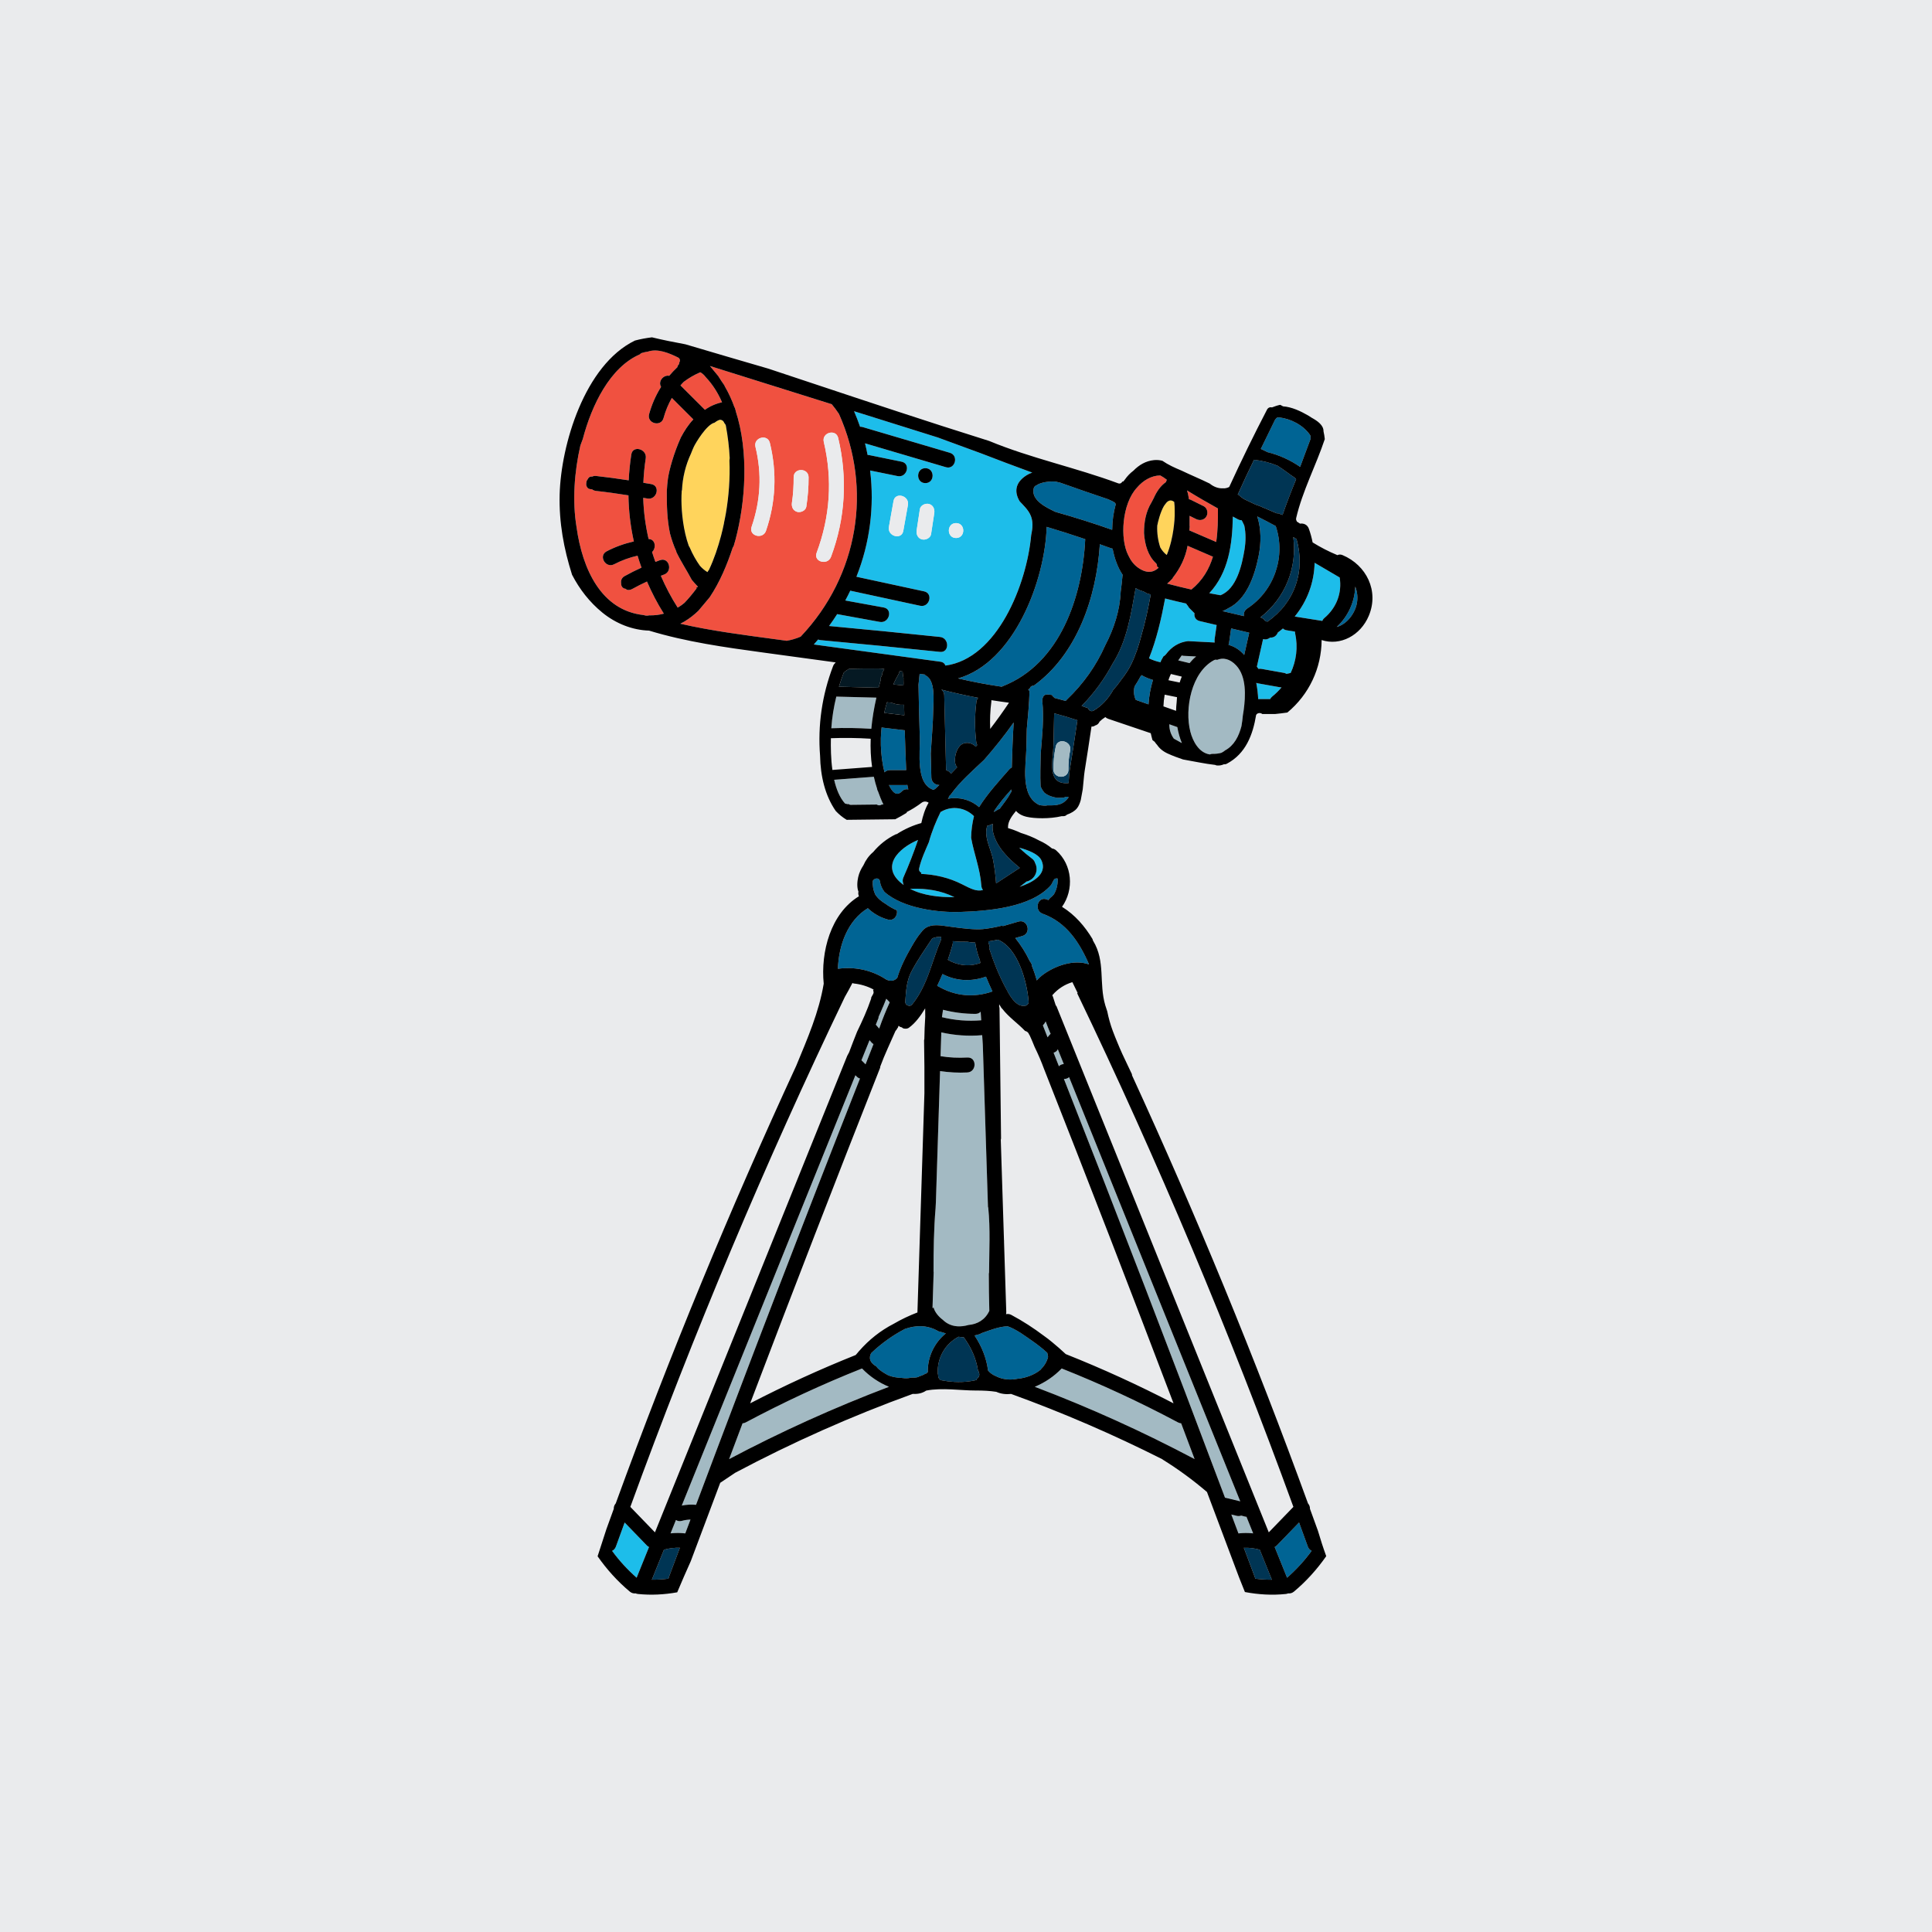<svg xmlns="http://www.w3.org/2000/svg" id="a" width="315" height="315" viewBox="0 0 315 315"><rect x="0" width="315" height="315" fill="#eaebed" stroke-width="0"></rect><path d="M161.639,114.157c.006.081.004.167-.008.26-.193,1.48-.248,2.954-.188,4.43,1.068-1.388,2.092-2.814,3.068-4.28-.96-.124-1.919-.257-2.872-.411Z" fill="none" stroke-width="0"></path><path d="M167.886,168.811c-.019-.042-.049-.064-.072-.098-.006-.015-.011-.03-.017-.045-.124-.341-.384-.524-.667-.582-1.188-1.26-2.668-2.236-3.719-3.619-.034-.045-.076-.069-.115-.102-.129-.202-.256-.408-.379-.617-.003.002-.007.003-.01.006.013.097.016.199-.011.312-0.0.003-.001.006-.002.009.041.094.068.201.07.324.084,7.064.168,14.128.251,21.192.001.09-.024.162-.045.237l.521,16.339c.006.057.015.113.014.176-.001.053-.002.106-.003.159.121,3.806.243,7.612.364,11.417.004.13-.014.245-.042.354.261-.066.55-.052.851.108,1.88,1.001,3.65,2.154,5.337,3.424.465.327.915.675,1.352,1.042.736.603,1.454,1.23,2.152,1.886.013.012.021.026.033.038,6.001,2.383,11.86,5.066,17.589,8.035-6.912-18.2-13.945-36.355-21.091-54.465-.457-1.247-.982-2.467-1.566-3.664-.25-.627-.51-1.251-.794-1.866Z" fill="none" stroke-width="0"></path><path d="M139.521,220.927c.135-.169.28-.326.419-.489.016-.02.02-.042.039-.062.031-.033.064-.063.095-.095,1.607-1.842,3.495-3.338,5.623-4.433,1.236-.722,2.537-1.341,3.895-1.861-.001-.024-.009-.043-.008-.067l1.137-35.683c.013-2.858.002-5.716-.056-8.574-.002-.087.023-.156.042-.229.021-1.217.068-2.433.149-3.648-.004-.46-.008-.92-.012-1.379-.738,1.226-1.591,2.393-2.644,3.156-.282.205-.642.197-.963.101-.118-.124-.276-.201-.439-.218-.1-.064-.205-.124-.292-.199-.038.113-.086.222-.125.334-.052.048-.103.102-.142.179-.026.051-.048.104-.073.156-.075.055-.142.128-.191.239-.82,1.891-1.724,3.746-2.434,5.683-.033.09-.041.172-.037.25-7.18,18.195-14.246,36.434-21.191,54.72,5.608-2.906,11.341-5.534,17.209-7.878Z" fill="none" stroke-width="0"></path><path d="M211.132,102.976c-.452-.072-.904-.144-1.356-.215-.265-.042-.461-.149-.603-.291-.27.228-.547.45-.836.661-.18.483-.621.869-1.23.816-.075.045-.144.095-.22.139-.338.195-.665.206-.948.108-.339,1.501-.677,3.002-1.016,4.504.035.044.075.075.104.131.042.084.098.155.152.228.165-.028.338-.03.511.001,1.236.221,2.473.441,3.709.661.131.023.243.083.347.156.23-.051.46-.102.689-.154.92-1.971,1.22-4.202.728-6.471-.02-.095-.031-.186-.031-.274Z" fill="#1dbdea" stroke-width="0"></path><path d="M171.303,168.537c-.022-.036-.049-.067-.067-.106-.266-.626-.506-1.26-.748-1.893-.124.24-.271.462-.457.649.257.648.509,1.298.766,1.946.153-.212.322-.409.505-.596Z" fill="#a3bac3" stroke-width="0"></path><path d="M101.846,248.233c-.472,1.307-.958,2.608-1.423,3.917-.125.352-.357.58-.627.708,1.17,1.609,2.514,3.065,4.004,4.382l2.022-5.01c-.125-.06-.248-.141-.363-.26-1.204-1.246-2.408-2.491-3.612-3.737Z" fill="#1dbdea" stroke-width="0"></path><path d="M151.993,153.005c-1.174,1.764-2.428,3.547-3.405,5.421-.801,1.536-.869,3.222-.989,4.918-.037.532.75.885,1.1.456,2.531-3.105,3.179-6.925,4.708-10.529.08-.189.07-.372.006-.528-.515-.004-.995.074-1.419.263Z" fill="#003554" stroke-width="0"></path><path d="M106.28,257.558c.907.002,1.809-.052,2.709-.167.013-.079.033-.159.064-.243.595-1.599,1.201-3.194,1.798-4.792-.875-.035-1.739.079-2.597.313-.658,1.63-1.315,3.26-1.973,4.889Z" fill="#003554" stroke-width="0"></path><path d="M142.134,170.015c-.121-.139-.241-.279-.362-.418-.44,1.09-.88,2.179-1.319,3.269.223.221.447.442.67.662.433-1.098.861-2.199,1.295-3.296-.105-.055-.203-.123-.284-.217Z" fill="#a3bac3" stroke-width="0"></path><path d="M159.89,164.953c-.196.212-.478.354-.854.353-1.801-.002-3.563-.23-5.284-.669-.06.402-.12.804-.177,1.207,2.109.522,4.229.684,6.405.51l-.091-1.401Z" fill="#a3bac3" stroke-width="0"></path><path d="M162.709,153.212c-.513.108-1.028.201-1.545.275-.017.09-.017.185.015.288.054.171.115.331.173.494-.066.129-.089.277-.042.428.672,2.124,1.532,4.242,2.57,6.212.609,1.156,1.703,3.435,3.356,3.057.258-.059.492-.351.473-.621-.222-3.082-1.672-8.755-5.001-10.133Z" fill="#003554" stroke-width="0"></path><path d="M172.472,171.073c-.004.009-.01.017-.013.025-.129.279-.387.455-.676.537.291.736.577,1.474.868,2.211.183-.205.45-.342.796-.359l-.974-2.414Z" fill="#a3bac3" stroke-width="0"></path><path d="M161.129,196.911c-.006-.057-.029-.1-.046-.149-.281-8.798-.561-17.596-.842-26.395l-.103-1.589c-2.252.197-4.477.039-6.665-.455-.041,1.294-.082,2.587-.124,3.881,1.448.241,2.906.297,4.371.218,1.569-.085,1.559,2.351,0,2.435-1.497.081-2.972-.01-4.449-.223-.227,7.13-.455,14.259-.682,21.389-.026.327-.042.654-.051.98-.291,3.428-.333,6.864-.333,10.307,0,.04.016.069.021.105-.063,1.957-.125,3.915-.187,5.872.06-.035.12-.07.18-.104.176.75.849,1.527,1.492,1.998.601.592,1.382.993,2.368,1.064.588.042,1.22-.039,1.828-.216,1.407-.118,2.705-.813,3.394-2.303-.058-2.026-.081-4.053-.083-6.079.021-.063.042-.126.042-.204.018-3.515.222-7.026-.132-10.531Z" fill="#a3bac3" stroke-width="0"></path><path d="M110.208,247.824l-.879,2.179c.796-.084,1.596-.082,2.401.007.281-.753.567-1.503.849-2.256-.47.018-.937.082-1.409.211-.384.105-.712.032-.963-.141Z" fill="#a3bac3" stroke-width="0"></path><path d="M204.321,250.003c-.364-.901-.727-1.803-1.091-2.704-.061-.005-.118.002-.185-.019-.219-.069-.445-.124-.674-.175-.227.082-.479.102-.727.042-.294-.071-.588-.142-.882-.213.384,1.026.774,2.049,1.158,3.075.805-.089,1.605-.091,2.401-.007Z" fill="#a3bac3" stroke-width="0"></path><path d="M174.307,175.621c-.192.177-.453.294-.79.294-.02,0-.037-.005-.057-.006,8.94,22.691,17.698,45.453,26.27,68.286.047.006.094.009.141.02l2.341.564c-9.302-23.053-18.604-46.106-27.906-69.159Z" fill="#a3bac3" stroke-width="0"></path><path d="M192.063,231.914c-6.16-3.284-12.471-6.218-18.959-8.794-1.262,1.305-2.742,2.303-4.393,2.988,8.927,3.384,17.617,7.316,26.06,11.788-.734-1.942-1.455-3.889-2.191-5.83-.166-.01-.341-.057-.518-.151Z" fill="#a3bac3" stroke-width="0"></path><path d="M202.799,252.356c.597,1.599,1.203,3.193,1.798,4.792.031.084.051.165.064.243.9.114,1.802.169,2.709.167l-1.973-4.889c-.858-.234-1.722-.348-2.597-.313Z" fill="#003554" stroke-width="0"></path><path d="M154.209,217.403c-.406-.127-.806-.249-1.204-.344-1.781-1.054-3.677-1.007-5.464-.385-2.008,1.049-3.849,2.367-5.504,3.944-.192.358-.276.743-.139,1.145.151.442.535.764.988,1.028.043.059.08.116.129.176.081.098.178.178.267.268.471.389,1.003.722,1.56,1.012.648.252,1.363.379,2.089.405.371.057.749.086,1.145.047.181-.018.345-.051.498-.093.372.021.739.013,1.07-.076.103-.028.197-.081.284-.149.367-.093.7-.246,1.005-.448.014.014.027.028.042.042.036-.034.071-.068.107-.102.058-.055.12-.103.186-.145-.052-2.466,1.052-4.791,2.941-6.325Z" fill="#006494" stroke-width="0"></path><path d="M121.587,231.914c-.177.094-.351.141-.518.151-.736,1.941-1.457,3.888-2.191,5.83,8.443-4.473,17.134-8.404,26.06-11.788-1.651-.685-3.13-1.683-4.393-2.988-6.488,2.577-12.799,5.511-18.959,8.794Z" fill="#a3bac3" stroke-width="0"></path><path d="M169.772,223.179c.561-.56.936-1.227,1.115-1.968-.017-.031-.026-.063-.048-.094-.002-.191-.038-.373-.089-.549-.749-.684-1.544-1.314-2.39-1.901-1.252-.868-2.593-1.904-4.056-2.422-1.448.036-2.854.629-4.253,1.107-.102.035-.183.088-.248.151-.324.086-.636.172-.906.245,1.157,1.735,1.941,3.658,2.198,5.704.338.415.772.713,1.264.914,1.12.581,2.374.678,3.617.421,1.18-.095,2.695-.614,3.721-1.494.028-.038.04-.079.077-.115Z" fill="#006494" stroke-width="0"></path><path d="M139.731,175.576l-.265-.262c-9.437,23.387-18.873,46.774-28.31,70.16.767-.152,1.548-.196,2.327-.123,8.718-23.24,17.628-46.407,26.727-69.499-.176-.057-.343-.14-.48-.276Z" fill="#a3bac3" stroke-width="0"></path><path d="M159.434,223.356c-.298-1.913-1.108-3.673-2.275-5.287-.008-.011-.012-.023-.02-.034-.293-.011-.582-.036-.865-.084-.006.003-.008.008-.014.012-2.245,1.212-3.49,3.507-3.366,6.025.019.025.025.056.042.083.012.177.034.352.081.524.069.254.31.444.57.468.652.124,1.324.209,2.002.246.403.023.807.026,1.21.014.094-.003.187-.013.28-.017.75-.038,1.491-.146,2.21-.318-.025-.05-.039-.104-.057-.156.398-.261.574-.633.317-1.226-.036-.084-.08-.165-.117-.249Z" fill="#003554" stroke-width="0"></path><path d="M148.695,144.905c-.109.023-.223.014-.335-.001,2.106,1.111,4.829,1.402,7.262,1.375-.006-.003-.012-.007-.018-.01-2.178-1.077-4.516-1.432-6.908-1.365Z" fill="#1dbdea" stroke-width="0"></path><path d="M143.01,128.741c.011-.011.019-.024.029-.035-.227-.682-.414-1.37-.567-2.061-2.156.164-4.312.328-6.468.492.346,1.52.898,2.911,1.777,3.879.154.042.308.073.462.107.042-.017.082-.035.12-.057.025.033.05.068.074.102.08.016.16.042.24.056,1.43-.016,2.86-.033,4.29-.049.251.198.581.159.81-.009l.253-.003c-.347-.717-.637-1.442-.891-2.173-.043-.084-.088-.163-.13-.248Z" fill="#a3bac3" stroke-width="0"></path><path d="M147.717,125.565c.01,0,.018.003.029.003-.097-2.17-.17-4.341-.235-6.512-.019-.001-.038.004-.058.001-1.146-.136-2.291-.272-3.437-.407-.093-.011-.184-.031-.272-.056-.066.579-.113,1.163-.127,1.757-.035,1.522.077,3.067.37,4.561.025.13.108.52.238,1.012.196-.216.481-.36.86-.36h2.633Z" fill="#006494" stroke-width="0"></path><path d="M147.717,128h-2.633c-.053,0-.1-.009-.15-.015.52,1.131,1.232,1.939,2.093,1.053.331-.341.719-.418,1.069-.333-.066-.216-.115-.464-.159-.727-.07.012-.142.022-.22.022Z" fill="#006494" stroke-width="0"></path><path d="M147.169,109.488c-.168-.023-.336-.046-.504-.069-.015.162-.069.332-.168.504-.318.547-.596,1.105-.861,1.669.554.053,1.108.106,1.662.158.006-.107.017-.215.021-.322-.006-.235-.012-.47-.016-.706-.001-.04.013-.071.015-.109-.081-.372-.131-.747-.148-1.126Z" fill="#051923" stroke-width="0"></path><path d="M141.961,120.445c-2.162-.138-4.324-.167-6.489-.084-.031,1.463-.007,3.342.245,5.179.008-.001.012-.005.02-.006,2.151-.164,4.301-.328,6.451-.491-.218-1.52-.285-3.055-.227-4.598Z" fill="#eaebed" stroke-width="0"></path><path d="M150.226,142.309c-.024.058-.045.117-.069.175,2.316.103,4.574.616,6.676,1.684,1.528.776,2.355,1.214,3.44.952-.147-.181-.248-.414-.268-.699-.205-2.827-1.205-5.174-1.671-7.851.022-1.186.184-2.354.465-3.499-1.431-1.414-3.59-1.766-5.381-.708-.02.012-.039.011-.06.021-.748,1.517-1.447,3.21-1.908,4.914-.6,1.405-1.252,2.79-1.591,4.289-.079.35.113.604.367.724Z" fill="#1dbdea" stroke-width="0"></path><path d="M144.82,114.524c-.072-.002-.128-.028-.191-.044-.178.579-.334,1.163-.47,1.751,1.095.13,2.19.26,3.285.39-.015-.574-.034-1.147-.047-1.72-.708.05-1.416-.063-2.071-.339-.17-.01-.336-.034-.506-.038Z" fill="#051923" stroke-width="0"></path><path d="M138.412,109.064c-.304.17-.592.371-.851.626-.289.751-.547,1.51-.778,2.274,2.156.056,4.313.111,6.47.167.105-.423.218-.846.345-1.27.039-.13.028-.243-.001-.346.067-.14.129-.281.2-.422.068-.134.074-.262.057-.383.101-.197.203-.394.31-.588.004-.014.009-.029.013-.043l-.557-.076c-1.736-.025-3.472-.012-5.208.059Z" fill="#051923" stroke-width="0"></path><path d="M152.481,128.611c.225-.208.447-.418.671-.627-.028-.001-.057-.001-.085-.002-.673-.012-1.201-.551-1.218-1.218l-.097-3.916c.136-2.391.366-4.774.407-7.173.024-1.425.398-4.716-1.223-5.543-.034-.017-.066-.017-.099-.028.006-.038.004-.08.012-.117l-.911-.124c-.061.593-.122,1.185-.183,1.778.049,2.848.115,5.695.21,8.541.083,2.472-.742,7.685,2.263,8.601.077-.071.161-.13.252-.173Z" fill="#006494" stroke-width="0"></path><path d="M143.346,167.704c.002-.004,0-.008.002-.013.503-1.451,1.078-2.873,1.715-4.27-.003-.002-.005-.004-.008-.007-.178-.203-.366-.391-.556-.575-.178.44-.355.881-.533,1.321-.003-.003-.006-.006-.009-.009-.234.574-.483,1.142-.742,1.706.015.017.03.033.045.051-.156.386-.311.772-.467,1.158.184.212.368.425.552.638Z" fill="#a3bac3" stroke-width="0"></path><path d="M154.538,156.491c1.627.943,3.521,1.175,5.308.51-.047-.146-.075-.29-.072-.428-.367-.925-.623-1.898-.78-2.909-.064.001-.128.006-.193.006-.323-.001-.688-.051-1.076-.125-.795.01-1.59-.008-2.384-.093.028.163.023.343-.029.537-.228.845-.492,1.677-.775,2.502Z" fill="#003554" stroke-width="0"></path><path d="M152.8,160.741c.07.026.141.055.213.097,2.756,1.601,5.801,1.855,8.801.813-.4-.841-.752-1.668-1.062-2.417-2.347.851-4.892.749-7.087-.427-.272.652-.556,1.298-.866,1.935Z" fill="#006494" stroke-width="0"></path><path d="M142.062,118.828c.155-1.694.44-3.392.828-5.082-2.178-.056-4.355-.113-6.533-.169-.413,1.687-.698,3.403-.814,5.158,2.176-.08,4.347-.05,6.52.092Z" fill="#a3bac3" stroke-width="0"></path><path d="M138.135,172.146c.103-.194.206-.389.31-.583.416-1.123.853-2.237,1.296-3.349.849-1.745,1.652-3.51,2.278-5.357.028-.083.032-.158.029-.231.1-.179.198-.359.301-.537.127-.218.103-.424.01-.593.026-.054.051-.107.077-.161-1.012-.54-2.113-.872-3.259-.989-.066-.028-.131-.049-.196-.072-.398.766-.806,1.526-1.238,2.272-.011.022-.021.044-.033.066-13.003,27.105-24.654,54.827-34.939,83.072,1.338,1.384,2.677,2.769,4.015,4.153,10.45-25.898,20.9-51.796,31.349-77.694Z" fill="#eaebed" stroke-width="0"></path><path d="M159.47,113.772c-2.009-.375-4.004-.823-5.987-1.339.269.195.461.501.471.928.101,4.077.202,8.153.302,12.23.374.069.633.291.787.572.346-.345.673-.707,1.01-1.059-.188-.225-.307-.517-.336-.815-.09-.903.169-1.993.793-2.677.661-.725,1.843-.606,2.5.048.029.029.047.063.073.093.08-.095.166-.186.246-.281-.079-.14-.135-.301-.158-.485-.269-2.195-.26-4.375.025-6.569.034-.26.135-.473.274-.645Z" fill="#003554" stroke-width="0"></path><path d="M147.344,144.295c-.048-.103-.084-.213-.103-.329-.088-.274-.09-.583.052-.904.89-2.009,1.679-4.049,2.386-6.116-3.145,1.316-6.398,4.418-2.336,7.348Z" fill="#1dbdea" stroke-width="0"></path><path d="M207.828,252.229l2.022,5.01c1.49-1.317,2.833-2.772,4.004-4.382-.271-.127-.502-.356-.627-.708-.466-1.309-.952-2.611-1.423-3.917-1.204,1.246-2.408,2.491-3.612,3.737-.115.119-.238.2-.363.26Z" fill="#006494" stroke-width="0"></path><path d="M202.386,81.068c.167.126.344.233.519.341.583.271,1.161.553,1.74.835.261.099.524.193.788.285.829.366,1.663.72,2.5,1.07.004.002.007.003.011.005,0-0.0 0-0.0 0-0.0.051.021.102.044.154.065.112.047.216.042.314.018.202.082.403.168.608.245.032.012.062.014.093.02.682-1.957,1.425-3.89,2.214-5.806-.05-.099-.118-.191-.231-.262-.653-.406-1.691-1.252-2.817-1.96-1.212-.492-2.491-.812-3.814-.961-.915,1.881-1.81,3.773-2.66,5.685.068.016.135.036.201.056.12.138.248.263.382.364Z" fill="#003554" stroke-width="0"></path><path d="M193.844,81.394c.103.025.207.043.304.092.703.349,1.406.699,2.109,1.048.591.294.752,1.127.437,1.666-.348.594-1.077.73-1.666.437l-1.079-.536v1.613c0,.045.016.082.022.124-.015.211-.043.424-.065.636,1.462.631,2.925,1.262,4.387,1.893.263-1.78.295-3.636.281-5.465-1.701-.947-3.387-1.919-5.043-2.942.051.159.102.319.138.481.068.298.124.62.173.954Z" fill="#f05140" stroke-width="0"></path><path d="M185.489,92.507c1.445,1.057,2.565.858,3.422.055-.101-.072-.182-.156-.277-.232.032-.175-.009-.363-.183-.524-1.276-1.18-1.802-3.011-1.926-4.879-.005-1.766.276-3.489,1.24-5.051.104-.226.225-.443.344-.662.465-1.046,1.103-2.002,1.974-2.603.035-.089.079-.173.113-.264.018-.049.027-.096.031-.142-.364-.28-.714-.508-1.05-.685-1.433 0-2.816.817-3.807,1.99-2.434,2.603-2.823,8.329-1.402,11.051.367.796.869,1.47,1.52,1.946Z" fill="#f05140" stroke-width="0"></path><path d="M188.684,85.69c-0.0.008-.001.016-.002.024-.057,1.229.122,2.411.49,3.537.261.468.603.893,1.06,1.242.593-1.406.927-3.039,1.078-4.098.148-1.042.249-2.055.216-3.108.008-.491-.02-.978-.079-1.463-.033-.019-.067-.033-.1-.056-.413-.288-.786-.184-1.115.127-.165.197-.32.399-.462.606-.602,1.029-.986,2.638-1.087,3.189Z" fill="#ffd45c" stroke-width="0"></path><path d="M198.876,97.028c.034.006.062.018.094.026,2.657-1.004,3.529-4.95,3.938-7.444.219-1.337.231-2.677-.034-3.917-.129-.307-.277-.594-.429-.873-.19.003-.389-.036-.593-.142-.287-.148-.565-.311-.85-.461-.068,4.54-.7,9.143-3.838,12.5.57.108,1.14.214,1.712.311Z" fill="#1dbdea" stroke-width="0"></path><path d="M218.429,94.157c-1.363-.8-2.727-1.6-4.09-2.4-.067,3.215-1.203,6.273-3.242,8.763,1.498.238,2.996.476,4.494.713.062-.162.168-.321.338-.464,2.003-1.691,2.901-4.127,2.501-6.612Z" fill="#1dbdea" stroke-width="0"></path><path d="M211.978,76.122c.577-1.55,1.155-3.1,1.732-4.651l-.087-.047c.077-.16.082-.351-.06-.549-1.14-1.586-3.111-2.603-5.032-2.82-.29-.033-.471.11-.556.307-.012-.007-.025-.014-.038-.02-.79,1.618-1.58,3.236-2.37,4.855.374.166.735.356,1.105.529,1.9.469,3.668,1.27,5.306,2.397Z" fill="#006494" stroke-width="0"></path><path d="M217.945,102.222c1.614-.423,2.958-2.154,3.276-3.827.184-.967.075-1.91-.254-2.757-.093,2.472-1.153,4.862-3.022,6.583Z" fill="#006494" stroke-width="0"></path><path d="M205.492,100.661c.331.094.635.306.804.615.117.028.235.055.352.083,4.46-3.085,6.223-8.24,4.744-13.45l-.532-.346c.664,4.939-1.291,9.952-5.369,13.099Z" fill="#003554" stroke-width="0"></path><path d="M205.043,111.406c-.077-.014-.15-.038-.219-.07.167.856.276,1.745.318,2.645h1.95c.066-.145.173-.285.331-.413.565-.457,1.074-.959,1.528-1.496-.067-.003-.132.007-.2-.004-1.236-.221-2.472-.441-3.709-.661Z" fill="#1dbdea" stroke-width="0"></path><path d="M108.267,93.675c-.176.062-.347.132-.521.198.77,1.783,1.674,3.522,2.748,5.191.224-.136.447-.271.667-.431.156-.113.303-.236.451-.358.704-.737,1.346-1.525,1.959-2.337-.011-.046-.006-.095-.028-.137.043-.036.091-.066.127-.109.012.021.024.042.036.064.027-.037.055-.074.082-.11-.347-.359-.682-.727-.996-1.113-.819-1.551-1.774-2.979-2.521-4.547.001-.03-.005-.061-.002-.09-.428-.934-.759-1.915-1.025-2.904-.483-2.259-.538-4.583-.525-6.896.037-.73.098-1.419.183-2.039.19-1.383.946-4.16,2.112-6.739.557-1.051,1.22-2.093,2.036-2.944-1.171-1.167-2.341-2.335-3.511-3.502-.578,1.023-1.035,2.123-1.354,3.287-.415,1.512-2.763.866-2.348-.647.439-1.601,1.099-3.086,1.951-4.441-.549-.896.393-1.998,1.32-1.804.412-.492.862-.956,1.33-1.403.024-.146.078-.292.21-.425.09-.092.105-.204.096-.319.177-.28.166-.662-.216-.85-1.451-.713-3.295-1.494-4.899-.944-.34.049-.676.116-.995.221-.138.045-.231.128-.303.221-4.888,2.108-7.872,8.319-9.307,13.796-.136.355-.269.712-.397,1.069-.977,4.277-1.335,8.996-.62,13.332.943,6.771,3.994,13.559,10.932,14.311.079.019.152.045.232.063.257.057.488.038.695-.024.009.003.018.007.027.01.779.019,1.565-.068,2.345-.278-1.071-1.691-1.977-3.445-2.75-5.239-.817.375-1.619.78-2.409,1.219-.311.173-.613.193-.881.12-.069-.048-.131-.104-.198-.155-.481-.019-.769-.478-.729-.913-.069-.428.082-.88.579-1.156.898-.499,1.815-.957,2.748-1.379-.229-.645-.454-1.291-.646-1.946-1.325.296-2.603.761-3.815,1.395-1.389.726-2.619-1.377-1.229-2.103,1.425-.745,2.905-1.268,4.44-1.617-.548-2.457-.844-4.969-.883-7.514-1.757-.279-3.517-.531-5.288-.724-.257-.028-.467-.122-.639-.254-.123-.017-.247-.034-.371-.05-.428-.058-.658-.595-.571-.973-.006-.23.083-.458.234-.627.094-.212.258-.389.493-.426.116-.018.228-.014.342-.02.001-.012.001-.026.002-.038.145-.05.315-.07.509-.049,1.785.195,3.562.441,5.335.714.068-1.404.204-2.814.426-4.229.243-1.546,2.59-.886,2.348.647-.209,1.331-.332,2.659-.387,3.98.432.076.867.136,1.299.217,1.541.288.885,2.635-.647,2.348-.225-.042-.452-.073-.676-.113.066,2.275.366,4.52.876,6.718,1.113.01,1.296,1.452.566,2.118.163.543.357,1.077.546,1.613.253-.096.505-.196.76-.287,1.482-.526,2.114,1.828.647,2.348Z" fill="#f05140" stroke-width="0"></path><path d="M182.721,96.478c.121-.866.222-1.735.295-2.61.004-.052.018-.098.027-.147-.775-1.15-1.331-2.637-1.637-4.266-.085-.012-.173-.035-.265-.069-.604-.223-1.211-.435-1.817-.651-.552,8.681-3.725,17.942-10.761,23.049-.29-.015-.579.143-.66.465-.09.06-.173.127-.264.186.083.063.151.144.211.232 0.0.015.006.03.007.045-.052,2.047-.256,4.094-.443,6.141-.023,1.032-.046,2.064-.069,3.096-.064,2.874-1.05,7.788,2.093,9.297.099.03.211.042.318.061.149.014.298.029.448.041.135.002.267.01.415-.007.042-.005.072-.025.109-.035.402.011.793.009,1.129-.013,1.276-.083,1.844-.587,2.383-1.303-.131-.086-.3-.117-.501-.045-.126.045-.247.079-.366.109-.298.001-.616.017-.94.033-.805-.107-1.558-.36-2.137-.835-.263-.297-.472-.654-.635-1.045-.085-1.762-.007-3.521.018-5.291.223-2.891.566-5.752.261-8.652.013-.313.069-.62.26-.828.225-.244.562-.207.867-.179.15.014.298.035.447.055.043.069.085.139.131.204.076.107.175.178.283.229l-.001.049c.615.154,1.226.32,1.835.493.052-.08.115-.159.194-.234,2.704-2.574,4.786-5.536,6.245-8.83,1.417-2.69,2.398-5.697,2.522-8.747Z" fill="#006494" stroke-width="0"></path><path d="M118.347,69.399c-.009-.027-.014-.054-.023-.081-.04-.119-.113-.223-.204-.306-.037-.081-.075-.162-.124-.243-.14-.227-.459-.395-.728-.296-.3.11-.548.267-.772.445-1.29.292-3.078,3.312-3.368,3.92-.172.361-.315.732-.461,1.102-.895,1.923-1.379,3.938-1.476,5.997-.015.024-.024.053-.04.075-.034.534-.051,1.068-.047,1.603.015,1.941.3,4.886,1.203,7.411.06.078.116.166.161.272.453,1.063,1.005,2.05,1.658,2.965.364.403.769.748,1.22,1.018.053-.091.114-.175.166-.267.021-.037.051-.055.075-.086.858-1.81,1.491-3.74,1.981-5.581.174-.654.333-1.348.481-2.058.003-.024-.004-.044.001-.068.117-.524.212-1.047.308-1.57.455-2.692.697-5.642.571-8.571.018-.128.032-.256.046-.384-.084-1.762-.303-3.526-.628-5.295Z" fill="#ffd45c" stroke-width="0"></path><path d="M117.723,65.588c-.643-1.494-1.512-2.887-2.63-4.069-.256-.34-.568-.642-.917-.826-.97.414-1.874.939-2.701,1.567-.18.19-.363.377-.529.577,1.33,1.326,2.659,2.652,3.989,3.978.828-.584,1.764-1,2.788-1.228Z" fill="#f05140" stroke-width="0"></path><path d="M172.1,83.463c.004.002.008.004.012.005,3.099.873,6.168,1.841,9.206,2.91.008-.015.013-.032.02-.048.009-1.376.21-2.774.577-4.116-.054-.203-.217-.351-.421-.409-.045-.037-.085-.077-.149-.105-.233-.101-.469-.209-.703-.313-2.58-.867-5.152-1.759-7.717-2.668-.268-.065-.537-.128-.803-.198-.967-.073-2.438.085-3.155.627-.198.049-.365.254-.415.437-.535,1.974,2.153,3.223,3.548,3.878Z" fill="#006494" stroke-width="0"></path><path d="M154.137,108.519c8.453-1.132,13.258-13.186,13.989-21.292.244-1.122.356-2.285-.165-3.352-.402-.822-1.09-1.468-1.712-2.135-.86-1.422-.855-3.043,1.185-4.292.277-.17.566-.295.861-.392-2.822-1.033-5.636-2.091-8.44-3.176-2.32-.859-4.642-1.712-6.968-2.556-4.548-1.426-9.095-2.852-13.643-4.278.357.838.689,1.682.98,2.534.13-.006.268.004.416.048,4.741,1.399,9.481,2.798,14.221,4.196,1.502.443.859,2.793-.647,2.348-4.394-1.297-8.789-2.593-13.183-3.89.16.628.296,1.26.421,1.892.09-.001.185.008.283.028l5.261,1.074c1.537.314.882,2.66-.648,2.348-1.495-.305-2.99-.611-4.485-.916.725,5.87-.042,11.821-2.232,17.327l11.033,2.382c1.534.331.881,2.678-.647,2.348-3.768-.814-7.537-1.627-11.305-2.441-.029-.006-.051-.018-.079-.025-.26.54-.528,1.077-.817,1.606,2.089.381,4.178.761,6.268,1.142,1.542.281.885,2.627-.647,2.348-2.286-.416-4.572-.833-6.857-1.249-.03-.006-.055-.017-.084-.024-.422.658-.86,1.308-1.329,1.943,6.033.562,12.063,1.154,18.09,1.785,1.546.162,1.557,2.598,0,2.435-6.488-.679-12.981-1.318-19.477-1.917-.145-.013-.273-.052-.391-.102-.235.271-.463.546-.707.812l20.627,2.809c.46.063.721.315.825.631ZM155.878,85.285c1.57,0,1.567,2.435,0,2.435-1.569,0-1.567-2.435,0-2.435ZM150.876,76.334c1.569,0,1.567,2.435,0,2.435-1.57,0-1.567-2.435,0-2.435ZM148.031,82.338c-.251,1.406-.502,2.813-.754,4.219-.276,1.543-2.622.885-2.348-.648.251-1.406.502-2.812.754-4.219.276-1.543,2.622-.885,2.348.647ZM152.327,83.669c-.174,1.141-.348,2.282-.522,3.423-.1.654-.922,1.009-1.498.85-.687-.189-.95-.848-.85-1.498.174-1.141.348-2.282.522-3.423.1-.654.922-1.009,1.498-.851.686.189.95.849.851,1.498Z" fill="#1dbdea" stroke-width="0"></path><path d="M136.783,67.482c-.369-.56-.765-1.079-1.173-1.576-6.62-2.076-13.24-4.152-19.86-6.228.462.559.923,1.117,1.384,1.676.006.012.006.024.013.036.307.501.642.983.976,1.466.009.034.023.067.027.101.642,1.097,1.181,2.267,1.615,3.497.012-.001.024-.001.036-.002.051.176.102.352.152.528-.005 0-.009.001-.014.001,2.197,6.724,1.593,14.94-.023,21.013-.095.356-.203.717-.309,1.078-.065.067-.121.149-.156.256-.929,2.81-2.092,5.582-3.729,8.038-.612.757-1.254,1.49-1.876,2.24-.678.644-1.414,1.228-2.229,1.717-.228.137-.459.258-.691.375,5.187,1.197,10.514,1.851,15.796,2.57.53.072,1.06.144,1.59.217-0-.005.002-.01.001-.015.761-.129,1.503-.354,2.224-.659,9.442-9.948,11.728-24.106,6.246-36.328ZM124.889,86.546c-.507,1.476-2.858.838-2.348-.647,1.475-4.296,1.706-8.624.632-13.042-.371-1.525,1.978-2.17,2.348-.647,1.172,4.819.98,9.643-.632,14.337ZM131.467,82.606c-.099.649-.923,1.016-1.498.85-.684-.197-.951-.843-.851-1.498.21-1.373.29-2.756.28-4.144-.011-1.57,2.424-1.566,2.435,0,.012,1.611-.123,3.2-.367,4.792ZM133.143,90.138c2.2-5.897,2.621-11.958,1.169-18.093-.362-1.526,1.987-2.172,2.348-.647,1.546,6.53,1.18,13.091-1.169,19.387-.544,1.458-2.897.823-2.348-.647Z" fill="#f05140" stroke-width="0"></path><path d="M187.62,96.93c-.173-.05-.347-.096-.52-.148-.163-.049-.289-.127-.399-.216-.111-.044-.217-.097-.323-.15-.43-.122-.841-.293-1.218-.532-.763,4.249-1.405,8.613-3.746,12.303-1.342,2.51-3.02,4.836-5.064,6.906.351.118.699.246,1.048.372.116.354.501.631.919.389,1.324-.767,2.372-1.938,3.127-3.259.011-.019.01-.038.019-.057.47-.521.904-1.066,1.301-1.635.004-.011.009-.02.012-.031.633-.797,1.206-1.636,1.656-2.555.724-1.481,1.252-3.12,1.685-4.787.634-2.158,1.097-4.392,1.502-6.599Z" fill="#003554" stroke-width="0"></path><path d="M176.938,87.906c-2.083-.708-4.178-1.377-6.286-2.007-.26,8.724-5.286,22.113-14.451,24.712,2.357.555,4.735,1.005,7.134,1.355.057-.033.113-.066.179-.092,9.328-3.666,12.981-14.573,13.425-23.968Z" fill="#006494" stroke-width="0"></path><path d="M155.001,129.561c-.099.096-.194.195-.296.288.013.023.024.05.037.073-.067.099-.124.208-.189.308,1.793-.333,3.691.148,5.08,1.369,1.379-2.225,3.342-4.342,4.915-6.151.131-.15.272-.253.418-.316.061-2.449.154-4.896.305-7.341-1.499,2.125-3.119,4.151-4.826,6.102-1.92,1.825-3.903,3.514-5.445,5.668Z" fill="#006494" stroke-width="0"></path><path d="M171.766,121.427c-.052,2.497-1.216,6.585,2.461,6.247.065-.775.091-1.528.149-1.887.446-2.749.867-5.502,1.274-8.257.005-.036.017-.064.025-.098-1.254-.42-2.52-.797-3.801-1.132-.036,1.709-.072,3.418-.107,5.128ZM174.478,122.378c-.214,1.023-.298,2.044-.279,3.088.028,1.57-2.407,1.565-2.435,0-.023-1.258.108-2.505.366-3.736.322-1.535,2.669-.882,2.349.647Z" fill="#003554" stroke-width="0"></path><path d="M161.945,135.818c-.135-.545-.143-1.038-.076-1.499-.192.081-.383.163-.575.244-.113.048-.229.074-.344.085-.068.257-.119.512-.141.764-.138,1.531.774,3.162,1.083,4.673.268,1.307.412,2.621.516,3.947,1.291-.843,2.581-1.686,3.872-2.53-1.843-1.49-3.769-3.397-4.335-5.684Z" fill="#003554" stroke-width="0"></path><path d="M144.2,145.402c-.376-.491-.641-1.054-.733-1.711-.092-.656-.898-.555-1.16-.073-.054.783.077,1.53.39,2.2.401.643.997,1.132,1.677,1.538.564.419,1.197.772,1.857,1.069.176.796-.439,1.784-1.466,1.502-1.239-.34-2.358-.98-3.267-1.85-3.267,1.958-4.756,6.033-4.878,9.876,2.617-.366,5.231.155,7.445,1.478.002-.002.006-.003.008-.005.524.414,1.152.628,1.768.351.181-.081.327-.201.454-.341.546-1.819,1.418-3.518,2.408-5.212.457-.782.943-1.59,1.528-2.256.819-1.156,2.078-1.233,3.544-1.036,1.928.26,3.724.542,5.534.588.324-.003.648-.006.957-.038,1.02-.107,2.043-.297,3.051-.548.003.004.007.006.01.009.08.006.159.02.237.041.831-.243,1.662-.486,2.494-.73,1.51-.442,2.148,1.909.647,2.348-.389.114-.777.227-1.165.341.941,1.179,1.728,2.435,2.353,3.754.053.076.106.152.159.228.149.213.209.423.212.622.31.752.573,1.521.778,2.308.215-.268.487-.536.852-.817,2.07-1.597,5.231-2.677,7.667-1.801-1.547-3.578-3.692-6.882-7.555-8.257-1.469-.523-.832-2.875.647-2.348.099.035.188.079.285.116.093-.104.177-.213.258-.323.244-.185.452-.395.646-.615.448-.787.654-1.677.601-2.57-.245-.07-.515-.004-.665.296-.124.249-.255.498-.394.742-3.229,3.753-10.463,4.262-14.907,4.41-3.294.11-9.237-.537-12.274-3.287Z" fill="#006494" stroke-width="0"></path><path d="M168.76,140.696c.587,1.09.122,2.537-1.222,3-.051.018-.094.011-.142.018-.357.264-.739.559-1.146.875,1.662-.564,4.725-1.893,3.522-4.371-.482-.992-2.161-1.623-3.595-2.013.712.714,1.503,1.339,2.123,1.813.248.19.393.427.462.678Z" fill="#1dbdea" stroke-width="0"></path><path d="M175.713,161.922c-.288-.591-.576-1.182-.864-1.774-.003-.005-.007-.009-.01-.014-1.238.372-2.345,1.072-3.249,2.109-.009.01-.019.016-.028.026.05.086.095.18.127.289.145.487.31.967.47,1.45.017-.016.034-.035.051-.051,11.552,28.628,23.103,57.255,34.654,85.883,1.338-1.385,2.676-2.769,4.014-4.153-10.372-28.483-22.128-56.437-35.264-83.76.034-.006.065-.003.098-.005Z" fill="#eaebed" stroke-width="0"></path><path d="M162.038,132.361c.045-.014.088-.032.133-.045.184-.107.371-.206.549-.324.09-.06.179-.094.267-.115.596-.832,1.292-1.641,1.77-2.573.039-.077.084-.142.131-.204 0-.128.003-.263.005-.393-.985,1.096-2.059,2.349-2.866,3.629.005.008.006.017.011.025Z" fill="#006494" stroke-width="0"></path><path d="M186.161,110.08c-.067.051-.122.115-.185.172-.31.569-.636,1.129-.994,1.67-.181.725-.13,1.506.204,2.191.691.243,1.381.486,2.071.729.083-1.35.328-2.682.725-3.978-.566-.162-1.115-.38-1.652-.67-.064-.034-.116-.074-.17-.114Z" fill="#006494" stroke-width="0"></path><path d="M195.024,107.034c-.675-.035-1.35-.07-2.024-.105-.119-.006-.227-.03-.328-.062-.2.264-.389.532-.568.804.616.149,1.232.297,1.848.446.321-.395.668-.766,1.072-1.084Z" fill="#a3bac3" stroke-width="0"></path><path d="M198.436,107.591c-.149-.051-.32-.052-.498.042-3.691,1.963-4.822,7.925-3.861,11.661.4,1.554,1.389,3.441,3.163,3.711.015.002.029-0.0.044.002.109-.058.234-.098.39-.093.505.014.984-.047,1.455-.169.207-.098.416-.228.628-.405,1.446-.785,2.216-2.267,2.65-3.93.097-.556.18-1.168.238-1.809.049-.273.093-.548.129-.823.304-2.278.483-5.449-1.222-7.282-1.027-1.103-2.16-1.313-3.116-.905Z" fill="#a3bac3" stroke-width="0"></path><path d="M208.001,85.771c-.997-.539-2.001-1.065-3.014-1.573.643,2.008.669,4.266.214,6.507-.659,3.245-1.982,7.041-4.919,8.455-.306.199-.628.352-.957.474l3.495.823c-.082-.444.054-.929.535-1.243,4.421-2.893,6.322-8.509,4.647-13.442Z" fill="#006494" stroke-width="0"></path><path d="M190.649,118.086c-.013.907.263,1.689.737,2.345.436.245.87.493,1.311.726-.331-.796-.578-1.677-.741-2.608-.436-.154-.872-.308-1.307-.462Z" fill="#a3bac3" stroke-width="0"></path><path d="M200.383,104.864c-.014.094-.046.18-.086.261.021.018.051.029.071.049.057.017.112.023.17.042.933.303,1.697.855,2.32,1.579.273-1.211.546-2.422.819-3.633-.983-.232-1.967-.463-2.95-.695-.115.799-.23,1.599-.344,2.398Z" fill="#006494" stroke-width="0"></path><path d="M191.843,114.515c.01-.282.035-.563.061-.843-.671-.137-1.342-.275-2.013-.412-.109.631-.174,1.269-.202,1.91.687.243,1.374.486,2.061.729.01-.47.04-.932.093-1.384Z" fill="#eaebed" stroke-width="0"></path><path d="M190.084,106.698c.94-1.265,2.16-2.003,3.614-2.168,1.45.075,2.9.15,4.35.225-.031-.174-.04-.355-.014-.539l.331-2.307c-.923-.217-1.846-.435-2.769-.652-.701-.165-.934-.745-.841-1.291-.015-.013-.036-.018-.05-.033-.264-.264-.527-.527-.79-.79-.11-.11-.189-.24-.247-.377l-.083-.083c-.081-.081-.13-.182-.183-.279-1.151-.257-2.297-.528-3.438-.827-.627,3.344-1.398,6.68-2.629,9.76.599.296,1.222.505,1.878.638.045-.081.069-.162.077-.242.132-.246.268-.49.411-.733.141-.061.274-.157.383-.304Z" fill="#1dbdea" stroke-width="0"></path><path d="M190.64,110.51c-.05.13-.088.264-.134.395.611.125,1.222.25,1.833.375.096-.332.218-.649.344-.965-.592-.143-1.183-.285-1.775-.428-.054.124-.114.246-.164.37-.025.087-.06.171-.103.252Z" fill="#eaebed" stroke-width="0"></path><path d="M191.181,94.301c-.277.321-.573.605-.883.853,1.312.352,2.63.672,3.955.966,1.835-1.492,2.898-3.34,3.513-5.362-.04-.013-.078-.021-.118-.038-1.339-.578-2.678-1.155-4.017-1.733-.354,1.929-1.191,3.66-2.395,5.188-.018.042-.036.084-.054.126Z" fill="#f05140" stroke-width="0"></path><path d="M174.199,125.467c-.019-1.045.065-2.065.279-3.088.32-1.529-2.027-2.183-2.349-.647-.258,1.231-.388,2.478-.366,3.736.028,1.565,2.463,1.57,2.435,0Z" fill="#a3bac3" stroke-width="0"></path><path d="M218.887,90.506c-.327-.138-.602-.108-.828.008-1.405-.581-2.75-1.274-4.044-2.074-.154-.754-.348-1.51-.626-2.26-.247-.666-.873-.892-1.427-.804-.182-.119-.365-.237-.547-.356.006-.016.011-.032.016-.048-.098-.134-.146-.309-.098-.516,1.023-4.407,3.221-8.535,4.664-12.861-.037-.424-.114-.845-.207-1.266.021-1.011-.994-1.705-1.95-2.231-.17-.118-.348-.234-.542-.347-1.255-.729-2.7-1.402-4.105-1.499-.119-.064-.237-.129-.356-.193-.04-.022-.08-.034-.12-.051-.444.093-.884.244-1.325.415-.302-.074-.631.015-.82.379-2.158,4.149-4.208,8.349-6.16,12.598-.326.165-.681.255-1.058.216-.743.042-1.518-.272-2.121-.773-1.522-.747-3.094-1.392-4.619-2.126-1.089-.448-2.151-.936-3.096-1.587-.407-.109-.855-.158-1.355-.112-1.352.126-2.462.802-3.367,1.726-.532.401-1.001.883-1.381,1.43-.087.11-.182.211-.262.327-.055.014-.11.027-.168.025-.12.237-.36.394-.688.272-6.938-2.575-14.197-4.074-21.023-6.903-2.597-.813-5.191-1.639-7.781-2.474-9.432-3.041-18.826-6.2-28.232-9.319-4.504-1.312-9.008-2.626-13.505-3.963-1.831-.343-3.657-.698-5.46-1.139-.936.115-1.863.28-2.777.528-8.224,4-12.067,17.046-12.273,25.105-.117,4.579.682,8.841,2.022,13.077,1.22,2.354,2.846,4.463,4.943,6.17,2.204,1.794,4.897,2.858,7.615,2.938,6.063,1.843,12.353,2.721,18.684,3.584,3.908.533,7.816,1.064,11.723,1.597-.009.025-.017.05-.026.075-.154.129-.288.293-.374.518-1.821,4.767-2.518,9.693-2.125,14.637.062,3.324.818,6.494,2.557,9.002.536.565,1.128,1.05,1.782,1.437,2.637-.03,5.275-.061,7.912-.091.634-.324,1.253-.676,1.86-1.05.006-.043.014-.085.016-.128.393-.198.777-.415,1.155-.646.08-.056.165-.104.244-.161.004-.003.007-.002.011-.005.34-.218.677-.444,1-.695.385-.3.839-.238,1.16-.016-.587,1.004-.939,2.139-1.192,3.321-1.229.328-2.68.941-4.013,1.802-.07.015-.139.021-.211.056-1.407.695-2.627,1.671-3.618,2.86-.703.588-1.234,1.338-1.596,2.161-.387.584-.691,1.219-.851,1.921-.152.671-.252,1.666.041,2.386-.053.231-.04.484.078.747-4.61,2.817-6.254,9.051-5.742,14.257-.787,4.69-2.635,8.905-4.484,13.386-10.79,23.364-20.62,47.159-29.424,71.343-.213.244-.341.56-.322.887-.399,1.099-.797,2.197-1.196,3.295-.476,1.483-.961,2.963-1.442,4.444,1.502,2.144,3.24,4.078,5.25,5.759.301.252.634.325.947.287.113.046.233.084.37.098,2.161.225,4.296.107,6.415-.271.715-1.704,1.452-3.397,2.211-5.08,1.593-4.261,3.195-8.519,4.801-12.775.816-.551,1.634-1.098,2.454-1.642,9.343-4.963,18.991-9.251,28.936-12.854.812.052,1.544-.096,2.192-.538,2.579-.505,5.75-.004,8.007-.011,1.296-.004,2.402.052,3.423.213.757.343,1.575.437,2.416.345,8.438,3.058,16.658,6.613,24.663,10.65.026.02.038.045.067.063,2.54,1.573,4.934,3.335,7.202,5.274,1.618,4.29,3.236,8.579,4.838,12.875.145.367.278.74.419,1.109.313.773.621,1.549.928,2.325,2.205.418,4.428.552,6.678.318.137-.014.257-.052.37-.098.313.038.646-.035.947-.287,2.016-1.686,3.759-3.627,5.264-5.778-.496-1.362-.941-2.743-1.351-4.136-.434-1.195-.868-2.39-1.302-3.585.019-.327-.109-.643-.322-.887-8.608-23.644-18.183-46.922-28.687-69.783-0-.063-.008-.128-.019-.195-.239-.499-.478-.998-.714-1.498-.589-1.203-1.151-2.427-1.655-3.67-.256-.609-.503-1.222-.735-1.84-.413-1.099-.703-2.171-.917-3.232-.109-.328-.223-.654-.321-.985-1.071-3.601.064-7.164-1.981-10.511-.059-.096-.085-.191-.092-.281-1.271-2.107-2.858-3.955-4.981-5.273,1.988-2.806,1.699-6.838-.956-9.196-.212-.189-.444-.284-.672-.311-.631-.529-1.332-.964-2.091-1.298-.962-.53-2.015-.94-3.004-1.241-.004-.002-.005-.006-.009-.008-.67-.314-1.36-.569-2.068-.777-.003-.045-.01-.089-.011-.134-.008-.989.636-1.839,1.31-2.673.377.443.932.782,1.761.972,1.222.28,3.706.359,5.69-.111.094-.001.187.003.281.002.248-.004.432-.103.563-.245.702-.251,1.288-.594,1.65-1.051.272-.344.465-.812.611-1.342.105-.58.214-1.159.321-1.739.131-1.088.184-2.189.306-2.948.391-2.429.761-4.86,1.121-7.294.2.024.411-.025.606-.172.33-.074.577-.316.712-.627.138-.12.275-.242.41-.364.179-.123.355-.247.529-.374.124.118.279.217.473.282l6.932,2.345c.081.375.176.749.283,1.123.12.091.239.184.358.277.118.185.254.357.405.517.385.572.935,1.038,1.727,1.402.804.37,1.645.677,2.497.964,1.749.302,3.5.693,5.235.888.096.05.201.085.32.094.385.028.763-.044,1.108-.203.146.019.303.001.467-.085,3.091-1.627,4.251-4.726,4.779-7.944.18-.361.707-.417,1.008-.161h2.08c.671-.066,1.34-.147,2.007-.243,3.55-2.942,5.559-7.241,5.586-11.818,3.042,1,6.343-.741,7.689-3.95,1.703-4.058-.377-8.254-4.278-9.9ZM211.393,87.908c1.478,5.21-.285,10.365-4.744,13.45-.118-.028-.235-.055-.352-.083-.169-.309-.473-.521-.804-.615,4.078-3.147,6.033-8.16,5.369-13.099l.532.346ZM207.938,68.341c.013.007.025.014.038.02.085-.197.266-.34.556-.307,1.921.217,3.892,1.234,5.032,2.82.142.198.137.389.06.549l.087.047c-.578,1.55-1.155,3.1-1.732,4.651-1.638-1.127-3.406-1.927-5.306-2.397-.37-.173-.731-.363-1.105-.529.79-1.618,1.58-3.236,2.37-4.855ZM204.463,74.963c1.323.149,2.602.469,3.814.961,1.126.708,2.164,1.554,2.817,1.96.113.071.182.163.231.262-.79,1.916-1.532,3.849-2.214,5.806-.031-.006-.061-.008-.093-.02-.205-.077-.406-.163-.608-.245-.098.024-.202.029-.314-.018-.052-.021-.102-.044-.154-.065,0,0-0.0 0-0.0 0-.004-.002-.007-.003-.011-.005-.837-.35-1.671-.704-2.5-1.07-.264-.092-.527-.186-.788-.285-.579-.281-1.156-.563-1.74-.835-.176-.108-.352-.215-.519-.341-.133-.101-.261-.226-.382-.364-.067-.02-.133-.04-.201-.056.85-1.913,1.745-3.804,2.66-5.685ZM201.002,84.217c.285.15.563.313.85.461.204.106.404.145.593.142.153.279.3.566.429.873.265,1.24.253,2.58.034,3.917-.409,2.494-1.281,6.44-3.938,7.444-.032-.008-.059-.02-.094-.026-.573-.097-1.143-.204-1.712-.311,3.138-3.357,3.77-7.96,3.838-12.5ZM198.576,82.902c.014,1.829-.018,3.685-.281,5.465-1.462-.631-2.925-1.262-4.387-1.893.021-.212.05-.425.065-.636-.006-.042-.022-.079-.022-.124v-1.613l1.079.536c.589.293,1.318.157,1.666-.437.315-.539.155-1.372-.437-1.666-.703-.349-1.406-.699-2.109-1.048-.097-.049-.202-.067-.304-.092-.049-.334-.105-.656-.173-.954-.037-.162-.088-.322-.138-.481,1.656,1.024,3.341,1.996,5.043,2.942ZM193.63,88.987c1.339.578,2.678,1.156,4.017,1.733.04.017.078.025.118.038-.615,2.022-1.677,3.87-3.513,5.362-1.325-.294-2.643-.615-3.955-.966.31-.248.606-.531.883-.853.018-.042.036-.084.054-.126,1.204-1.528,2.041-3.26,2.395-5.188ZM191.347,81.767c.034.024.067.037.1.056.06.485.087.973.079,1.463.033,1.053-.068,2.066-.216,3.108-.15,1.059-.485,2.693-1.078,4.098-.457-.349-.799-.774-1.06-1.242-.368-1.127-.548-2.308-.49-3.537 0-.008.001-.016.002-.024.101-.552.485-2.16,1.087-3.189.142-.207.296-.409.462-.606.329-.311.702-.415,1.115-.127ZM185.371,79.511c.991-1.173,2.373-1.989,3.807-1.99.336.177.686.405,1.05.685-.005.046-.013.093-.031.142-.034.09-.078.175-.113.264-.872.6-1.51,1.556-1.974,2.603-.119.219-.24.436-.344.662-.964,1.562-1.245,3.285-1.24,5.051.124,1.868.651,3.699,1.926,4.879.175.161.215.349.183.524.095.076.176.16.277.232-.858.803-1.978,1.002-3.422-.055-.65-.476-1.153-1.15-1.52-1.946-1.422-2.721-1.032-8.447,1.402-11.051ZM168.551,79.585c.05-.184.217-.389.415-.437.717-.541,2.188-.7,3.155-.627.266.07.535.133.803.198,2.565.91,5.137,1.801,7.717,2.668.234.104.47.212.703.313.064.028.105.067.149.105.205.058.368.206.421.409-.367,1.342-.569,2.74-.577,4.116-.007.016-.012.033-.02.048-3.038-1.069-6.106-2.037-9.206-2.91-.004-.002-.008-.003-.012-.005-1.395-.655-4.083-1.903-3.548-3.878ZM111.475,62.261c.827-.628,1.732-1.153,2.701-1.567.35.184.661.486.917.826,1.117,1.182,1.987,2.575,2.63,4.069-1.024.227-1.96.643-2.788,1.228-1.33-1.326-2.659-2.652-3.989-3.978.166-.201.349-.387.529-.577ZM118.358,83.649c-.096.523-.191,1.046-.308,1.57-.006.025.002.045-.001.068-.149.71-.307,1.404-.481,2.058-.49,1.842-1.123,3.772-1.981,5.581-.024.031-.054.049-.075.086-.052.092-.113.176-.166.267-.451-.27-.856-.615-1.22-1.018-.652-.915-1.204-1.901-1.658-2.965-.045-.107-.101-.194-.161-.272-.903-2.525-1.188-5.469-1.203-7.411-.004-.535.013-1.07.047-1.603.016-.023.026-.051.04-.075.096-2.059.58-4.073,1.476-5.997.146-.37.289-.74.461-1.102.29-.608,2.077-3.628,3.368-3.92.224-.179.472-.336.772-.445.269-.098.588.069.728.296.05.081.087.162.124.243.091.083.164.187.204.306.009.027.014.054.023.081.325,1.769.544,3.534.628,5.295-.015.128-.029.256-.046.384.126,2.929-.116,5.879-.571,8.571ZM107.62,91.327c-.256.091-.507.191-.76.287-.189-.535-.383-1.07-.546-1.613.73-.665.547-2.108-.566-2.118-.509-2.198-.81-4.443-.876-6.718.225.041.452.071.676.113,1.532.287,2.188-2.06.647-2.348-.432-.081-.867-.141-1.299-.217.055-1.322.178-2.649.387-3.98.241-1.533-2.105-2.194-2.348-.647-.222,1.415-.358,2.825-.426,4.229-1.773-.273-3.55-.519-5.335-.714-.194-.021-.364-.002-.509.049-.001.012-.001.026-.002.038-.114.006-.226.001-.342.02-.235.037-.4.214-.493.426-.15.169-.239.397-.234.627-.088.378.143.914.571.973.124.017.247.034.371.05.172.131.382.226.639.254,1.771.193,3.531.445,5.288.724.039,2.545.335,5.057.883,7.514-1.536.35-3.015.872-4.44,1.617-1.389.726-.159,2.829,1.229,2.103,1.212-.633,2.49-1.099,3.815-1.395.192.655.417,1.301.646,1.946-.933.422-1.85.88-2.748,1.379-.497.276-.648.728-.579,1.156-.04.435.248.894.729.913.067.05.129.106.198.155.268.073.57.053.881-.12.79-.439,1.593-.844,2.409-1.219.773,1.794,1.678,3.548,2.75,5.239-.78.21-1.565.296-2.345.278-.009-.003-.018-.007-.027-.01-.207.062-.438.081-.695.024-.08-.018-.153-.044-.232-.063-6.938-.752-9.99-7.54-10.932-14.311-.715-4.336-.356-9.056.62-13.332.128-.358.261-.714.397-1.069,1.436-5.477,4.42-11.688,9.307-13.796.072-.093.165-.175.303-.221.319-.104.654-.172.995-.221,1.604-.55,3.447.23,4.899.944.382.188.394.57.216.85.009.115-.006.228-.096.319-.131.133-.186.279-.21.425-.468.448-.917.911-1.33,1.403-.927-.194-1.869.908-1.32,1.804-.852,1.355-1.512,2.84-1.951,4.441-.415,1.514,1.934,2.159,2.348.647.319-1.164.776-2.264,1.354-3.287,1.171,1.168,2.341,2.335,3.511,3.502-.816.851-1.478,1.893-2.036,2.944-1.166,2.579-1.922,5.356-2.112,6.739-.085.62-.146,1.309-.183,2.039-.013,2.313.042,4.638.525,6.896.267.989.597,1.97,1.025,2.904-.003.029.003.06.002.09.748,1.567,1.702,2.995,2.521,4.547.314.386.649.754.996,1.113-.027.037-.055.074-.082.11-.012-.021-.024-.043-.036-.064-.036.043-.084.073-.127.109.022.042.018.091.028.137-.613.812-1.254,1.599-1.959,2.337-.148.122-.295.245-.451.358-.22.16-.444.295-.667.431-1.074-1.669-1.978-3.408-2.748-5.191.174-.065.346-.135.521-.198,1.466-.52.835-2.874-.647-2.348ZM128.313,104.468c0.0.005-.002.01-.001.015-.53-.072-1.06-.144-1.59-.217-5.282-.719-10.609-1.373-15.796-2.57.232-.117.464-.239.691-.375.815-.489,1.551-1.073,2.229-1.717.621-.75,1.264-1.484,1.876-2.24,1.638-2.455,2.8-5.228,3.729-8.038.035-.106.091-.189.156-.256.105-.36.214-.722.309-1.078,1.616-6.073,2.22-14.289.023-21.013.005-0.0.009-.001.014-.001-.05-.176-.101-.352-.152-.528-.012.001-.024.001-.036.002-.434-1.23-.973-2.4-1.615-3.497-.004-.034-.018-.067-.027-.101-.334-.482-.669-.965-.976-1.466-.008-.012-.007-.024-.013-.036-.461-.559-.922-1.117-1.384-1.676,6.62,2.076,13.24,4.152,19.86,6.228.408.497.804,1.015,1.173,1.576,5.482,12.222,3.196,26.38-6.246,36.328-.721.305-1.462.53-2.224.659ZM136.356,113.577c2.178.056,4.355.112,6.533.169-.388,1.69-.672,3.388-.828,5.082-2.172-.142-4.344-.173-6.52-.092.116-1.755.401-3.471.814-5.158ZM147.319,111.428c-.004.107-.014.215-.021.322-.554-.053-1.108-.106-1.662-.158.265-.563.544-1.122.861-1.669.1-.172.153-.342.168-.504.168.023.336.046.504.069.018.379.067.754.148,1.126-.002.038-.016.069-.015.109.004.235.01.47.016.706ZM147.397,114.901c.014.574.032,1.147.047,1.72-1.095-.13-2.19-.26-3.285-.39.136-.588.292-1.172.47-1.751.062.016.118.042.191.044.17.004.337.028.506.038.655.276,1.363.389,2.071.339ZM144.163,109.123c-.107.195-.208.391-.31.588.017.121.011.248-.057.383-.071.141-.132.281-.2.422.03.103.041.215.001.346-.127.423-.24.847-.345,1.27-2.157-.056-4.314-.111-6.47-.167.231-.764.489-1.523.778-2.274.26-.255.547-.457.851-.626,1.736-.072,3.471-.084,5.208-.059l.557.076c-.005.014-.009.029-.013.043ZM135.716,125.54c-.252-1.837-.276-3.716-.245-5.179,2.166-.082,4.327-.054,6.489.084-.058,1.543.009,3.078.227,4.598-2.15.164-4.301.328-6.451.491-.008.001-.012.005-.02.006ZM143.778,131.166c-.23.169-.559.207-.81.009-1.43.016-2.86.033-4.29.049-.081-.013-.16-.04-.24-.056-.024-.034-.048-.069-.074-.102-.038.022-.078.041-.12.057-.154-.033-.308-.065-.462-.107-.878-.968-1.431-2.36-1.777-3.879,2.156-.164,4.312-.328,6.468-.492.152.692.34,1.379.567,2.061-.01.011-.018.024-.029.035.042.085.087.165.13.248.255.73.544,1.456.891,2.173l-.253.003ZM143.987,124.913c-.293-1.494-.405-3.039-.37-4.561.014-.594.061-1.178.127-1.757.088.025.179.045.272.056,1.146.136,2.291.272,3.437.407.02.002.039-.002.058-.001.065,2.171.138,4.342.235,6.512-.01,0-.019-.003-.029-.003h-2.633c-.379,0-.664.144-.86.36-.13-.493-.213-.882-.238-1.012ZM147.027,129.038c-.861.886-1.573.078-2.093-1.053.05.006.097.015.15.015h2.633c.078,0,.15-.01.22-.022.043.264.092.511.159.727-.35-.085-.738-.008-1.069.333ZM132.685,105.079c.244-.266.471-.541.707-.812.118.05.246.089.391.102,6.496.599,12.989,1.238,19.477,1.917,1.557.163,1.546-2.273,0-2.435-6.026-.631-12.056-1.223-18.09-1.785.469-.635.906-1.285,1.329-1.943.029.007.053.018.084.024,2.286.416,4.571.833,6.857,1.249,1.532.279,2.189-2.067.647-2.348-2.089-.381-4.178-.761-6.268-1.142.288-.529.557-1.066.817-1.606.027.008.05.019.079.025,3.768.814,7.537,1.627,11.305,2.441,1.528.33,2.181-2.017.647-2.348l-11.033-2.382c2.19-5.507,2.957-11.457,2.232-17.327,1.495.305,2.99.611,4.485.916,1.53.312,2.184-2.034.648-2.348l-5.261-1.074c-.098-.02-.193-.029-.283-.028-.125-.633-.261-1.264-.421-1.892,4.394,1.297,8.789,2.593,13.183,3.89,1.506.445,2.15-1.905.647-2.348-4.74-1.399-9.48-2.797-14.221-4.196-.149-.044-.286-.054-.416-.048-.291-.853-.623-1.697-.98-2.534,4.548,1.426,9.095,2.852,13.643,4.278,2.325.844,4.648,1.696,6.968,2.556,2.804,1.085,5.617,2.143,8.44,3.176-.295.096-.584.222-.861.392-2.039,1.249-2.045,2.87-1.185,4.292.623.668,1.311,1.313,1.712,2.135.521,1.067.409,2.23.165,3.352-.731,8.107-5.536,20.16-13.989,21.292-.105-.316-.365-.569-.825-.631l-20.627-2.809ZM159.171,120.986c.023.184.079.345.158.485-.08.095-.166.186-.246.281-.026-.03-.044-.064-.073-.093-.657-.654-1.839-.773-2.5-.048-.624.684-.882,1.774-.793,2.677.029.298.148.59.336.815-.337.352-.664.714-1.01,1.059-.154-.281-.413-.503-.787-.572-.101-4.077-.202-8.153-.302-12.23-.011-.427-.203-.734-.471-.928,1.983.516,3.978.964,5.987,1.339-.139.172-.24.385-.274.645-.285,2.193-.294,4.373-.025,6.569ZM149.966,120.184c-.096-2.846-.161-5.694-.21-8.541.061-.593.122-1.185.183-1.778l.911.124c-.008.037-.006.079-.012.117.033.011.065.01.099.028,1.621.827,1.247,4.117,1.223,5.543-.04,2.399-.271,4.782-.407,7.173l.097,3.916c.017.667.545,1.206,1.218,1.218.028.001.057.001.085.002-.224.209-.446.419-.671.627-.092.043-.175.102-.252.173-3.005-.916-2.179-6.128-2.263-8.601ZM149.859,141.585c.338-1.499.991-2.883,1.591-4.289.461-1.704,1.16-3.397,1.908-4.914.02-.01.039-.009.06-.021,1.791-1.058,3.95-.707,5.381.708-.28,1.145-.442,2.313-.465,3.499.466,2.677,1.466,5.024,1.671,7.851.021.286.121.518.268.699-1.085.262-1.912-.176-3.44-.952-2.102-1.068-4.36-1.581-6.676-1.684.024-.058.046-.117.069-.175-.254-.12-.446-.374-.367-.724ZM155.621,146.28c-2.432.027-5.156-.264-7.262-1.375.113.014.226.023.335.001,2.392-.067,4.73.288,6.908,1.365.006.003.012.007.018.01ZM149.679,136.947c-.707,2.068-1.496,4.108-2.386,6.116-.142.321-.14.63-.052.904.019.115.055.225.103.329-4.062-2.93-.809-6.032,2.336-7.348ZM137.71,162.614c.011-.022.021-.044.033-.066.432-.746.84-1.506,1.238-2.272.065.023.13.044.196.072,1.147.117,2.247.449,3.259.989-.026.054-.051.107-.077.161.093.169.116.375-.01.593-.103.177-.201.358-.301.537.003.072-.001.148-.029.231-.626,1.846-1.429,3.611-2.278,5.357-.443,1.112-.88,2.226-1.296,3.349-.104.194-.207.388-.31.583-10.45,25.898-20.9,51.796-31.349,77.694-1.338-1.385-2.676-2.769-4.015-4.153,10.285-28.245,21.936-55.968,34.939-83.072ZM143.216,165.857c.259-.564.508-1.132.742-1.706.003.003.006.006.009.009.178-.44.356-.881.533-1.321.19.184.378.372.556.575.002.003.005.005.008.007-.637,1.397-1.212,2.819-1.715,4.27-.002.004,0,.008-.002.013-.184-.213-.368-.425-.552-.638.156-.386.311-.772.467-1.158-.015-.018-.03-.034-.045-.051ZM143.503,174.085c-.004-.077.004-.16.037-.25.711-1.937,1.615-3.791,2.434-5.683.048-.111.116-.184.191-.239.025-.052.047-.105.073-.156.039-.077.09-.13.142-.179.039-.112.087-.221.125-.334.086.075.192.134.292.199.163.017.321.094.439.218.321.096.681.104.963-.101,1.054-.763,1.906-1.93,2.644-3.156.004.46.008.92.012,1.379-.081,1.215-.128,2.431-.149,3.648-.019.073-.044.141-.042.229.058,2.858.069,5.716.056,8.574l-1.137,35.683c-.001.025.007.044.008.067-1.358.52-2.659,1.139-3.895,1.861-2.128,1.095-4.017,2.592-5.623,4.433-.031.033-.065.062-.095.095-.019.02-.023.042-.039.062-.14.163-.284.321-.419.489-5.868,2.345-11.601,4.972-17.209,7.878,6.945-18.286,14.011-36.525,21.191-54.72ZM155.342,153.451c.794.085,1.589.103,2.384.093.388.074.752.124,1.076.125.064 0.0.128-.005.193-.006.157,1.011.413,1.984.78,2.909-.003.138.025.282.072.428-1.787.665-3.681.433-5.308-.51.283-.825.547-1.658.775-2.502.052-.195.058-.374.029-.537ZM160.753,159.233c.309.749.662,1.576,1.062,2.417-3,1.042-6.045.788-8.801-.813-.072-.042-.143-.071-.213-.097.309-.636.594-1.283.866-1.935,2.196,1.176,4.74,1.278,7.087.427ZM170.246,174.34c7.146,18.11,14.179,36.265,21.091,54.465-5.729-2.969-11.588-5.652-17.589-8.035-.012-.012-.02-.026-.033-.038-.698-.656-1.416-1.282-2.152-1.886-.437-.367-.886-.715-1.352-1.042-1.687-1.27-3.457-2.423-5.337-3.424-.301-.16-.591-.174-.851-.108.027-.109.046-.224.042-.354-.121-3.806-.243-7.611-.364-11.417.001-.053.001-.106.003-.159.001-.063-.007-.119-.014-.176l-.521-16.339c.021-.075.046-.147.045-.237-.084-7.064-.168-14.128-.251-21.192-.002-.123-.029-.23-.07-.324.001-.003.001-.006.002-.009.027-.113.024-.215.011-.312.003-.002.007-.003.01-.006.123.209.249.415.379.617.039.033.082.057.115.102,1.052,1.383,2.531,2.36,3.719,3.619.283.059.543.241.667.582.006.015.011.03.017.045.024.033.053.056.072.098.285.615.544,1.238.794,1.866.584,1.196,1.109,2.417,1.566,3.664ZM170.032,167.186c.186-.187.333-.409.457-.649.241.633.482,1.267.748,1.893.017.04.044.071.067.106-.183.186-.353.384-.505.596-.257-.648-.509-1.298-.766-1.946ZM171.783,171.636c.289-.082.547-.259.676-.537.004-.009.009-.017.013-.025l.974,2.414c-.346.018-.613.154-.796.359-.291-.736-.577-1.474-.868-2.211ZM167.238,163.966c-1.654.378-2.747-1.902-3.356-3.057-1.038-1.971-1.898-4.088-2.57-6.212-.048-.15-.024-.298.042-.428-.059-.163-.119-.323-.173-.494-.032-.102-.032-.198-.015-.288.517-.075,1.032-.168,1.545-.275,3.329,1.378,4.779,7.05,5.001,10.133.02.271-.215.562-.473.621ZM161.301,213.725c-.69,1.49-1.987,2.186-3.394,2.303-.608.177-1.24.258-1.828.216-.985-.07-1.767-.471-2.368-1.064-.643-.471-1.315-1.249-1.492-1.998-.06.035-.12.07-.18.104.062-1.957.125-3.915.187-5.872-.006-.036-.021-.065-.021-.105.001-3.443.042-6.88.333-10.307.009-.327.025-.653.051-.98.228-7.13.455-14.259.682-21.389,1.476.213,2.952.304,4.449.223,1.559-.085,1.569-2.521,0-2.435-1.465.08-2.923.023-4.371-.218.041-1.293.083-2.587.124-3.881,2.188.494,4.413.652,6.665.455l.103,1.589c.281,8.798.561,17.596.842,26.395.016.049.04.092.046.149.353,3.505.15,7.016.132,10.531-0.0.078-.022.141-.042.204.002,2.026.025,4.053.083,6.079ZM153.576,165.844c.057-.403.117-.805.177-1.207,1.721.44,3.482.668,5.284.669.376 0.0.658-.141.854-.353l.091,1.401c-2.177.174-4.296.011-6.405-.51ZM153.406,153.27c-1.529,3.604-2.177,7.424-4.708,10.529-.35.429-1.137.077-1.1-.456.12-1.696.188-3.382.989-4.918.977-1.874,2.232-3.657,3.405-5.421.424-.189.904-.267,1.419-.263.065.156.075.339-.006.528ZM140.454,172.866c.44-1.09.879-2.179,1.319-3.269.12.139.241.279.362.418.081.093.18.161.284.217-.434,1.098-.862,2.199-1.295,3.296-.223-.221-.447-.442-.67-.662ZM103.799,257.24c-1.489-1.317-2.834-2.772-4.004-4.382.27-.127.502-.356.627-.708.466-1.309.952-2.611,1.423-3.917,1.204,1.246,2.408,2.491,3.612,3.737.115.119.238.2.363.26l-2.022,5.01ZM109.053,257.148c-.031.084-.051.165-.064.243-.899.114-1.802.169-2.709.167.658-1.63,1.315-3.26,1.973-4.889.858-.234,1.722-.348,2.597-.313-.597,1.599-1.203,3.193-1.798,4.792ZM111.73,250.01c-.805-.089-1.605-.091-2.401-.007l.879-2.179c.251.173.579.247.963.141.471-.129.938-.194,1.409-.211-.282.752-.568,1.503-.849,2.256ZM113.484,245.351c-.78-.073-1.56-.028-2.327.123,9.437-23.387,18.873-46.773,28.31-70.16l.265.262c.137.136.304.219.48.276-9.099,23.093-18.009,46.26-26.727,69.499ZM118.878,237.896c.733-1.942,1.455-3.889,2.191-5.83.167-.01.341-.057.518-.151,6.16-3.284,12.471-6.218,18.959-8.794,1.262,1.305,2.742,2.303,4.393,2.988-8.926,3.384-17.618,7.316-26.06,11.788ZM151.083,223.873c-.036.034-.071.068-.107.102-.015-.014-.028-.028-.042-.042-.305.202-.638.355-1.005.448-.087.068-.181.122-.284.149-.332.089-.699.097-1.07.076-.153.042-.317.075-.498.093-.396.039-.774.01-1.145-.047-.726-.026-1.441-.153-2.089-.405-.557-.291-1.088-.623-1.56-1.012-.089-.089-.186-.169-.267-.268-.049-.06-.086-.117-.129-.176-.453-.263-.838-.585-.988-1.028-.137-.402-.052-.787.139-1.145,1.655-1.577,3.496-2.895,5.504-3.944,1.787-.623,3.683-.67,5.464.385.398.095.798.217,1.204.344-1.889,1.534-2.993,3.859-2.941,6.325-.065.042-.128.09-.186.145ZM159.233,224.831c.018.052.032.106.057.156-.719.172-1.46.28-2.21.318-.094.005-.186.014-.28.017-.403.012-.808.008-1.21-.014-.677-.038-1.349-.122-2.002-.246-.26-.024-.501-.214-.57-.468-.046-.172-.069-.347-.081-.524-.017-.026-.023-.058-.042-.083-.124-2.518,1.121-4.813,3.366-6.025.006-.003.008-.008.014-.012.282.048.571.073.865.084.007.011.011.023.02.034,1.167,1.613,1.976,3.373,2.275,5.287.037.084.08.165.117.249.257.594.081.965-.317,1.226ZM162.358,224.367c-.492-.202-.926-.5-1.264-.914-.258-2.047-1.041-3.97-2.198-5.704.27-.073.582-.159.906-.245.065-.063.146-.116.248-.151,1.399-.478,2.805-1.071,4.253-1.107,1.463.518,2.804,1.554,4.056,2.422.846.587,1.642,1.217,2.39,1.901.051.176.087.358.089.549.023.031.031.063.048.094-.179.741-.554,1.408-1.115,1.968-.037.036-.049.077-.077.115-1.026.88-2.542,1.399-3.721,1.494-1.242.257-2.497.159-3.617-.421ZM168.711,226.108c1.651-.685,3.13-1.683,4.393-2.988,6.488,2.577,12.799,5.511,18.959,8.794.177.094.351.141.518.151.736,1.941,1.458,3.888,2.191,5.83-8.443-4.473-17.134-8.404-26.06-11.788ZM199.731,244.196c-8.573-22.833-17.33-45.595-26.27-68.286.02.001.037.006.057.006.337,0,.598-.117.79-.294,9.302,23.053,18.604,46.106,27.906,69.159l-2.341-.564c-.047-.011-.094-.014-.141-.02ZM201.92,250.01c-.384-1.026-.774-2.05-1.158-3.075.294.071.588.142.882.213.247.06.499.039.727-.042.229.051.456.106.674.175.067.021.123.014.185.019.364.901.727,1.803,1.091,2.704-.796-.084-1.597-.082-2.401.007ZM204.66,257.392c-.013-.079-.032-.159-.064-.243-.595-1.599-1.201-3.194-1.798-4.792.875-.035,1.739.079,2.597.313l1.973,4.889c-.906.002-1.809-.052-2.709-.167ZM213.227,252.15c.125.352.357.58.627.708-1.171,1.609-2.514,3.065-4.004,4.382l-2.022-5.01c.125-.06.248-.141.363-.26,1.204-1.246,2.408-2.491,3.612-3.737.471,1.307.957,2.608,1.423,3.917ZM210.879,245.686c-1.338,1.384-2.676,2.769-4.014,4.153-11.552-28.628-23.103-57.255-34.654-85.883-.017.016-.034.035-.051.051-.159-.482-.325-.963-.47-1.45-.032-.108-.077-.202-.127-.289.009-.01.019-.015.028-.026.904-1.037,2.011-1.737,3.249-2.109.003.005.007.009.01.014.288.591.576,1.182.864,1.774-.033.002-.065-.001-.098.005,13.136,27.323,24.892,55.276,35.264,83.76ZM171.381,144.28c.14-.244.27-.493.394-.742.15-.3.42-.365.665-.296.053.893-.153,1.783-.601,2.57-.194.22-.402.43-.646.615-.081.11-.165.219-.258.323-.097-.037-.187-.081-.285-.116-1.479-.527-2.116,1.825-.647,2.348,3.863,1.375,6.008,4.679,7.555,8.257-2.436-.876-5.597.203-7.667,1.801-.365.281-.637.549-.852.817-.205-.787-.468-1.556-.778-2.308-.003-.199-.063-.408-.212-.622-.053-.076-.106-.152-.159-.228-.625-1.319-1.412-2.575-2.353-3.754.389-.114.777-.227,1.165-.341,1.501-.439.863-2.79-.647-2.348-.832.243-1.663.486-2.494.73-.078-.021-.158-.035-.237-.041-.003-.004-.007-.006-.01-.009-1.008.251-2.031.441-3.051.548-.309.032-.633.035-.957.038-1.81-.046-3.605-.328-5.534-.588-1.465-.198-2.725-.12-3.544,1.036-.585.666-1.071,1.474-1.528,2.256-.99,1.695-1.861,3.393-2.408,5.212-.127.14-.273.26-.454.341-.617.276-1.245.063-1.768-.351-.002.002-.006.003-.008.005-2.215-1.323-4.828-1.844-7.445-1.478.122-3.843,1.612-7.918,4.878-9.876.908.871,2.028,1.51,3.267,1.85,1.027.282,1.642-.706,1.466-1.502-.66-.297-1.293-.65-1.857-1.069-.68-.406-1.276-.895-1.677-1.538-.313-.67-.443-1.416-.39-2.2.262-.482,1.068-.583,1.16.073.092.657.357,1.22.733,1.711,3.038,2.75,8.98,3.397,12.274,3.287,4.444-.148,11.678-.657,14.907-4.41ZM169.772,140.219c1.203,2.479-1.86,3.807-3.522,4.371.407-.316.789-.611,1.146-.875.048-.008.091-.001.142-.018,1.345-.463,1.809-1.91,1.222-3-.069-.25-.214-.488-.462-.678-.62-.474-1.41-1.1-2.123-1.813,1.435.39,3.114,1.021,3.595,2.013ZM166.28,141.502c-1.291.843-2.581,1.686-3.872,2.53-.104-1.327-.248-2.64-.516-3.947-.31-1.51-1.221-3.142-1.083-4.673.023-.252.073-.507.141-.764.115-.011.231-.037.344-.085.191-.081.383-.163.575-.244-.067.462-.059.954.076,1.499.566,2.287,2.492,4.194,4.335,5.684ZM164.888,129.1c-.047.061-.092.127-.131.204-.478.932-1.175,1.74-1.77,2.573-.087.021-.176.055-.267.115-.178.118-.365.218-.549.324-.045.013-.088.031-.133.045-.005-.008-.006-.017-.011-.025.807-1.28,1.881-2.533,2.866-3.629-.002.13-.004.265-.005.393ZM164.966,125.132c-.146.064-.287.166-.418.316-1.573,1.809-3.537,3.926-4.915,6.151-1.39-1.221-3.287-1.702-5.08-1.369.065-.1.123-.209.189-.308-.013-.024-.024-.05-.037-.073.101-.094.197-.192.296-.288,1.542-2.154,3.525-3.843,5.445-5.668,1.707-1.951,3.327-3.977,4.826-6.102-.151,2.445-.244,4.892-.305,7.341ZM161.631,114.418c.012-.093.013-.179.008-.26.954.154,1.912.286,2.872.411-.976,1.466-2,2.892-3.068,4.28-.06-1.476-.004-2.95.188-4.43ZM163.513,111.874c-.065.026-.122.059-.179.092-2.399-.35-4.777-.8-7.134-1.355,9.165-2.599,14.191-15.987,14.451-24.712,2.109.63,4.204,1.299,6.286,2.007-.444,9.395-4.096,20.302-13.425,23.968ZM175.65,117.53c-.407,2.755-.828,5.508-1.274,8.257-.058.359-.084,1.112-.149,1.887-3.678.339-2.514-3.75-2.461-6.247.036-1.709.072-3.418.107-5.128,1.281.336,2.548.712,3.801,1.132-.007.033-.019.062-.025.098ZM173.954,114.054c-.079.075-.141.153-.194.234-.609-.174-1.22-.339-1.835-.493l.001-.049c-.108-.052-.207-.122-.283-.229-.046-.064-.088-.135-.131-.204-.149-.019-.297-.041-.447-.055-.305-.028-.642-.065-.867.179-.191.207-.247.514-.26.828.304,2.9-.038,5.761-.261,8.652-.025,1.77-.102,3.529-.018,5.291.163.391.372.748.635,1.045.579.475,1.332.728,2.137.835.325-.016.642-.032.94-.033.12-.03.241-.064.366-.109.201-.071.371-.041.501.045-.538.716-1.107,1.22-2.383,1.303-.336.022-.727.024-1.129.013-.037.011-.068.03-.109.035-.148.017-.28.01-.415.007-.149-.012-.298-.027-.448-.041-.107-.019-.218-.031-.318-.061-3.143-1.509-2.157-6.423-2.093-9.297.023-1.032.046-2.064.069-3.096.187-2.047.391-4.094.443-6.141-.001-.015-.007-.03-.007-.045-.06-.088-.128-.169-.211-.232.091-.058.174-.126.264-.186.08-.322.37-.48.66-.465,7.037-5.107,10.209-14.369,10.761-23.049.606.216,1.213.428,1.817.651.092.034.18.056.265.069.306,1.629.862,3.116,1.637,4.266-.009.048-.022.094-.027.147-.073.875-.174,1.744-.295,2.61-.124,3.049-1.105,6.057-2.522,8.747-1.458,3.294-3.541,6.256-6.245,8.83ZM182.776,110.873c-.004.011-.009.02-.012.031-.397.569-.832,1.113-1.301,1.635-.009.019-.008.038-.019.057-.755,1.321-1.803,2.491-3.127,3.259-.418.242-.803-.035-.919-.389-.349-.126-.697-.254-1.048-.372,2.044-2.07,3.721-4.396,5.064-6.906,2.341-3.69,2.983-8.054,3.746-12.303.377.239.787.411,1.218.532.106.053.213.106.323.15.111.089.236.168.399.216.173.052.347.098.52.148-.406,2.208-.869,4.441-1.502,6.599-.434,1.667-.962,3.307-1.685,4.787-.45.92-1.023,1.758-1.656,2.555ZM187.257,114.841c-.69-.243-1.381-.486-2.071-.729-.333-.684-.384-1.466-.204-2.191.358-.54.683-1.101.994-1.67.062-.057.118-.12.185-.172.053.04.106.08.17.114.536.29,1.086.508,1.652.67-.396,1.295-.641,2.627-.725,3.978ZM189.214,107.976c-.656-.133-1.28-.342-1.878-.638,1.231-3.08,2.002-6.416,2.629-9.76,1.141.299,2.288.57,3.438.827.053.097.102.198.183.279l.083.083c.058.137.137.267.247.377.263.263.526.526.79.79.014.014.034.019.05.033-.093.547.141,1.126.841,1.291.923.217,1.846.434,2.769.652l-.331,2.307c-.026.184-.017.365.014.539-1.45-.075-2.9-.15-4.35-.225-1.454.165-2.674.903-3.614,2.168-.109.147-.242.242-.383.304-.142.242-.279.487-.411.733-.007.08-.032.161-.077.242ZM190.907,109.888c.592.143,1.183.285,1.775.428-.125.315-.248.633-.344.965-.611-.125-1.222-.25-1.833-.375.046-.131.084-.265.134-.395.043-.081.078-.165.103-.252.051-.125.11-.246.164-.37ZM189.69,115.17c.028-.641.092-1.28.202-1.91.671.138,1.342.275,2.013.412-.026.28-.051.56-.061.843-.053.451-.083.914-.093,1.384-.687-.243-1.374-.486-2.061-.729ZM191.386,120.431c-.474-.656-.75-1.438-.737-2.345.436.154.872.308,1.307.462.163.932.41,1.813.741,2.608-.442-.233-.876-.481-1.311-.726ZM192.103,107.672c.18-.272.369-.541.568-.804.101.031.209.056.328.062.675.035,1.349.07,2.024.105-.404.318-.751.689-1.072,1.084-.616-.149-1.232-.297-1.848-.446ZM202.775,115.778c-.037.276-.08.55-.129.823-.058.641-.141,1.253-.238,1.809-.434,1.663-1.204,3.145-2.65,3.93-.212.177-.421.307-.628.405-.471.122-.95.183-1.455.169-.156-.005-.281.035-.39.093-.015-.002-.029.001-.044-.002-1.774-.27-2.764-2.157-3.163-3.711-.961-3.736.17-9.698,3.861-11.661.178-.095.348-.093.498-.042.956-.408,2.09-.199,3.116.905,1.705,1.833,1.526,5.004,1.222,7.282ZM202.859,106.793c-.624-.723-1.388-1.276-2.32-1.579-.058-.019-.113-.026-.17-.042-.02-.02-.05-.03-.071-.049.041-.081.073-.167.086-.261.114-.799.23-1.599.344-2.398.984.232,1.967.463,2.95.695-.273,1.211-.546,2.422-.819,3.633ZM203.354,99.214c-.481.315-.618.799-.535,1.243l-3.495-.823c.329-.122.651-.275.957-.474,2.937-1.414,4.26-5.21,4.919-8.455.455-2.24.429-4.499-.214-6.507,1.013.508,2.017,1.034,3.014,1.573,1.675,4.934-.226,10.549-4.647,13.442ZM207.423,113.568c-.158.128-.265.268-.331.413h-1.95c-.042-.9-.151-1.789-.318-2.645.069.032.141.056.219.07,1.236.221,2.472.441,3.709.661.067.012.132.001.2.004-.454.538-.963,1.04-1.528,1.496ZM210.435,109.721c-.23.051-.46.102-.689.154-.104-.073-.216-.132-.347-.156-1.236-.221-2.473-.441-3.709-.661-.173-.031-.345-.029-.511-.001-.054-.073-.11-.144-.152-.228-.029-.056-.069-.087-.104-.131.339-1.501.677-3.003,1.016-4.504.283.098.61.087.948-.108.076-.044.145-.094.22-.139.609.054,1.05-.333,1.23-.816.289-.211.566-.434.836-.661.142.142.338.249.603.291.452.072.904.143,1.356.215.001.088.011.179.031.274.491,2.268.192,4.5-.728,6.471ZM215.928,100.769c-.17.144-.276.302-.338.464-1.498-.238-2.996-.475-4.494-.713,2.04-2.49,3.175-5.548,3.242-8.763,1.363.8,2.727,1.6,4.09,2.4.399,2.485-.498,4.921-2.501,6.612ZM221.221,98.395c-.318,1.673-1.662,3.404-3.276,3.827,1.869-1.721,2.929-4.112,3.022-6.583.329.847.438,1.79.254,2.757Z" fill="#000" stroke-width="0"></path><path d="M150.876,78.769c1.567,0,1.569-2.435,0-2.435-1.567,0-1.57,2.435,0,2.435Z" fill="#000" stroke-width="0"></path><path d="M123.172,72.857c1.074,4.418.843,8.746-.632,13.042-.51,1.485,1.841,2.123,2.348.647,1.612-4.694,1.803-9.518.632-14.337-.37-1.522-2.719-.878-2.348.647Z" fill="#eaebed" stroke-width="0"></path><path d="M129.399,77.814c.01,1.388-.07,2.772-.28,4.144-.1.655.166,1.301.851,1.498.575.165,1.399-.202,1.498-.85.243-1.592.378-3.181.367-4.792-.011-1.566-2.446-1.57-2.435,0Z" fill="#eaebed" stroke-width="0"></path><path d="M136.66,71.399c-.361-1.524-2.71-.879-2.348.647,1.452,6.134,1.031,12.195-1.169,18.093-.548,1.47,1.804,2.105,2.348.647,2.349-6.296,2.715-12.857,1.169-19.387Z" fill="#eaebed" stroke-width="0"></path><path d="M145.683,81.691c-.251,1.406-.502,2.812-.754,4.219-.274,1.533,2.073,2.19,2.348.648.251-1.406.503-2.813.754-4.219.274-1.532-2.073-2.19-2.348-.647Z" fill="#eaebed" stroke-width="0"></path><path d="M151.476,82.171c-.576-.158-1.398.197-1.498.851-.174,1.141-.348,2.282-.522,3.423-.099.649.164,1.309.85,1.498.576.158,1.398-.197,1.498-.85.174-1.141.348-2.282.522-3.423.099-.649-.164-1.309-.851-1.498Z" fill="#eaebed" stroke-width="0"></path><path d="M155.878,87.72c1.567,0,1.57-2.435,0-2.435-1.567,0-1.569,2.435,0,2.435Z" fill="#eaebed" stroke-width="0"></path></svg>